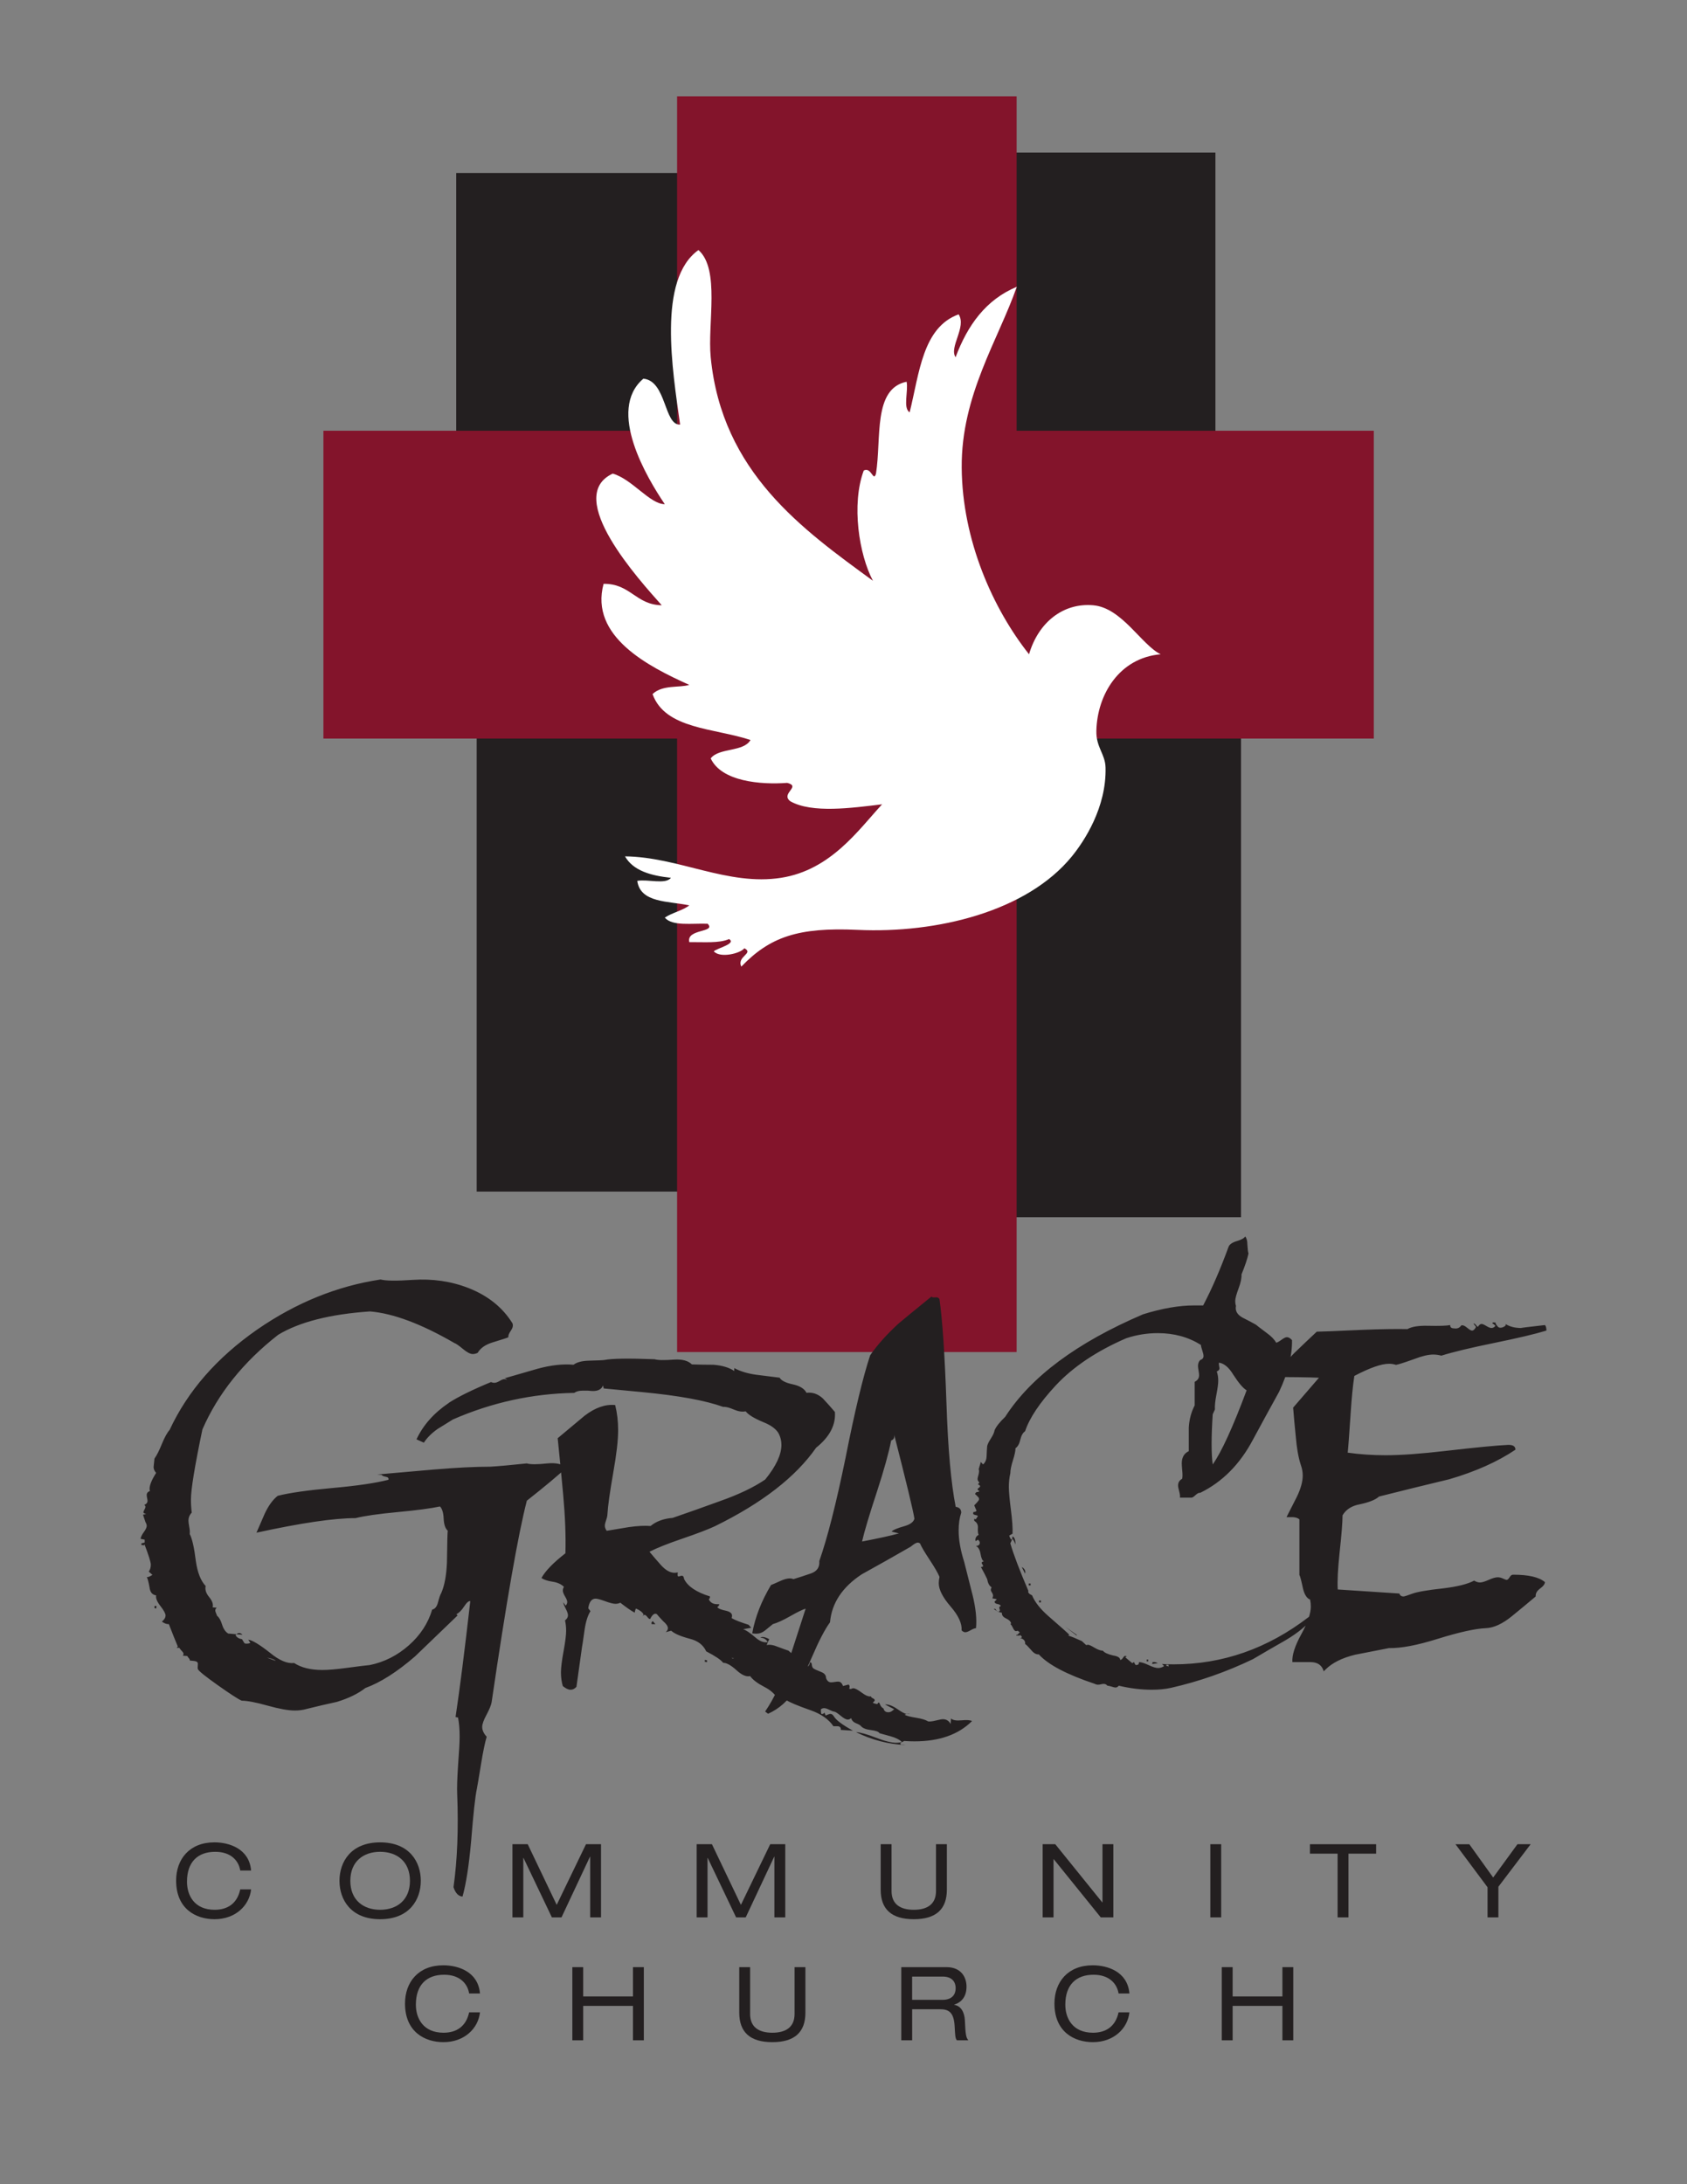 <?xml version="1.0" encoding="UTF-8"?>
<svg xmlns="http://www.w3.org/2000/svg" viewBox="0 0 1200 1552.94">
  <rect x="0" y="0" width="1200" height="1552.94" fill="#808080" stroke="none"/>
  <defs>
    <style>
      .cls-1 {
        fill: #231f20;
      }

      .cls-2 {
        fill: #fff;
      }

      .cls-3 {
        fill: #83142b;
      }
    </style>
  </defs>
  <g id="BLACK_WINDOW" data-name="BLACK WINDOW">
    <rect class="cls-1" x="324.51" y="123.02" width="194.05" height="210.66"></rect>
    <rect class="cls-1" x="670.51" y="108.45" width="194.05" height="210.66"></rect>
    <rect class="cls-1" x="339.08" y="490.87" width="194.05" height="356.34"></rect>
    <rect class="cls-1" x="688.72" y="509.08" width="194.05" height="356.34"></rect>
  </g>
  <g id="RED_CROSS" data-name="RED CROSS">
    <polygon class="cls-3" points="977.22 525.12 977.22 306.26 723.14 306.26 723.14 68.52 481.63 68.52 481.63 306.26 230.06 306.26 230.06 525.12 481.63 525.12 481.63 961.28 723.14 961.28 723.14 525.12 977.22 525.12"></polygon>
  </g>
  <g id="GRACE">
    <path class="cls-1" d="M921.16,961.48c-5.95,5.94-10.06,11.8-12.33,17.57,3.32,0,8.26.05,14.82.13,6.56.09,11.41.22,14.55.39l-18.36,21.24c.52,6.65,1.13,13.37,1.84,20.19.7,8.56,1.92,15.47,3.67,20.71.88,2.45,1.31,4.9,1.31,7.34,0,4.37-1.4,9.44-4.2,15.21-2.45,4.89-4.89,9.7-7.34,14.42h4.71c1.98.17,3.47.7,4.46,1.57v39.5c.53.87,1.4,4.18,2.62,9.94,1.05,4.19,2.71,6.71,4.98,7.59.35,1.57.53,3.23.53,4.97,0,4.88-2.27,11.47-6.82,19.75-4.55,8.28-6.65,14.86-6.3,19.74h12.85c5.07,0,8.22,2.19,9.44,6.56l1.31-1.31c4.72-4.72,11.71-8.22,20.98-10.49,8.04-1.58,16.08-3.15,24.13-4.72,8.56.17,20.1-2.01,34.61-6.56,15.21-4.72,26.57-7.25,34.09-7.6,5.77-.17,12.06-3.06,18.88-8.65,5.59-4.55,11.19-9.18,16.78-13.9-.17-2.1.87-3.98,3.15-5.64,2.27-1.66,3.41-3.19,3.41-4.59-4.19-3.5-11.63-5.24-22.29-5.24-1.05-.17-1.97.39-2.75,1.7-.79,1.31-1.53,1.97-2.23,1.97-.35,0-1.18-.3-2.49-.92-1.31-.61-2.58-.92-3.8-.92-1.57,0-3.71.62-6.42,1.84-2.71,1.22-4.77,1.84-6.16,1.84s-2.8-.43-4.2-1.31c-4.55,2.45-11.89,4.29-22.03,5.51-11.19,1.22-18.53,2.49-22.03,3.8-3.5,1.31-5.6,1.97-6.29,1.97-1.4,0-2.36-.7-2.88-2.1l-43.79-2.88c-.35-5.94.09-14.69,1.31-26.22,1.4-12.76,2.1-21.59,2.1-26.49,2.45-4.19,6.56-6.81,12.32-7.86,6.64-1.4,11.18-3.24,13.64-5.51,16.61-4.19,33.3-8.3,50.09-12.32,18.53-5.42,34.18-12.41,46.94-20.98,0-2.45-1.84-3.58-5.51-3.41-7.7.36-22.2,1.75-43.53,4.2-18.01,2.1-32.43,3.15-43.27,3.15-9.44,0-18.45-.61-27.01-1.84.35-2.97,1.05-12.33,2.1-28.06.69-10.84,1.57-19.67,2.62-26.49,11.01-5.77,19.23-8.65,24.65-8.65,1.75,0,3.41.26,4.98.79,1.92-.35,6.3-1.74,13.11-4.19,5.42-2.1,9.88-3.15,13.38-3.15,1.92,0,3.84.26,5.77.79,8.39-2.62,20.93-5.64,37.63-9.04,16.69-3.41,29.06-6.33,37.1-8.79,0-1.92-.35-3.24-1.05-3.93-12.42,1.4-18,2.1-16.78,2.1-4.55,0-8.31-.96-11.28-2.88.53.7.09,1.4-1.31,2.09-1.4.7-2.62.79-3.67.26-1.57-1.57-2.27-2.71-2.09-3.41h-2.1v1.05c.35-.17.74,0,1.18.52.43.53.74.79.92.79-.88,1.05-1.84,1.58-2.88,1.58-.88,0-2.1-.48-3.67-1.44-1.57-.96-2.71-1.44-3.41-1.44-.88,0-1.75.7-2.62,2.09-.36-.17-.83-.65-1.44-1.44-.62-.79-1.18-1.09-1.7-.92l1.84,2.36c-.88,1.75-1.84,2.63-2.88,2.63-.7,0-1.88-.7-3.54-2.1-1.66-1.4-3.02-1.92-4.07-1.57-1.22,1.75-2.88,2.45-4.98,2.09-2.1,0-3.06-.79-2.88-2.36-2.45.52-7.7.7-15.74.52-6.81-.17-11.71.62-14.68,2.36-8.22-.17-18.88,0-31.99.52-19.24.88-30.07,1.31-32.52,1.31-5.25,4.89-10.4,9.79-15.47,14.69M830.25,1184.51c-.62-.09-.84-.39-.66-.92h1.58v1.58c0-.36-.31-.57-.92-.66M862.63,1041.2c-1.05-7.52-1.05-19.41,0-35.66l1.57-3.41c-.18-2.45.17-5.94,1.05-10.49.87-4.55,1.31-7.86,1.31-9.96,0-2.45-.35-4.63-1.05-6.56,1.57-.7,2.18-1.66,1.84-2.88-.35-1.75-.44-2.88-.26-3.41,3.67.53,7.08,3.41,10.23,8.65,3.84,5.94,6.99,9.61,9.44,11.02-9.8,26.22-17.83,43.79-24.13,52.71M765.86,1162.35l-8.13-5.77,8.13,6.3v-.53ZM740.43,1137.96h-1.31v1.31h1.31v-1.31ZM733.09,1125.9h-1.32v1.31h1.32v-1.31ZM726.79,1114.1l2.36,4.72c.52-1.92-.26-3.5-2.36-4.72M816.74,1179.92h-1.05v1.31h1.05v-1.31ZM820.41,1181.75c-.36-.17-.57,0-.66.53-.09.52-.22.79-.39.79l4.19-.53c-1.23-.7-2.28-.96-3.14-.79M933.96,1148.71c-1.05-.35-2.1,0-3.15,1.05-29.2,22.38-61.19,33.57-95.98,33.57-2.98,0-5.95-.09-8.92-.26.52-.17,1.22.35,2.1,1.57-1.4.87-2.8,1.31-4.2,1.31-1.57,0-3.85-.7-6.82-2.1-2.97-1.4-5.24-2.1-6.82-2.1,0,1.05-.26,1.66-.79,1.84-.52.17-.88.26-1.05.26-.52,0-.92-.35-1.18-1.05-.26-.7-.48-1.05-.65-1.05l-1.05.79-4.98-4.19c.53-.53.96-.7,1.31-.53-.52-.17-.96-.35-1.31-.52-.52,0-1.1.48-1.7,1.44-.62.96-1.27,1.44-1.97,1.44,0-1.58-1.66-2.62-4.98-3.15-3.85-.88-6.29-2.01-7.34-3.41-1.57,0-3.54-.7-5.9-2.1-2.36-1.4-3.89-2.1-4.59-2.1-.53,0-.96.09-1.31.26l-3.14-2.88c-4.2-1.93-7.43-3.24-9.7-3.93l.79-.53c-.7-.88-5.69-5.33-14.95-13.37-5.77-5.07-9.61-9.96-11.54-14.69-2.27-1.05-3.14-2.09-2.62-3.14-6.29-14.69-10.58-25.96-12.85-33.83l1.57-3.41c1.05,1.75,1.75,3.15,2.1,4.2,0-3.15-.69-5.07-2.1-5.77,0,1.22-.35,2.01-1.05,2.36-.7-1.22-1.14-2.19-1.31-2.88,1.41-.88,2.19-1.31,2.36-1.31.18-4.02-.22-9.74-1.18-17.18-.96-7.43-1.44-12.81-1.44-16.13,0-3.5.35-6.73,1.05-9.7,0-2.27.62-5.33,1.84-9.18,1.22-3.84,1.84-6.73,1.84-8.65,1.58-1.05,2.72-3.06,3.41-6.03.7-2.97,1.84-4.98,3.41-6.03,3.14-9.44,10.4-20.28,21.76-32.52,12.41-13.28,29.11-24.47,50.09-33.56,7.34-2.45,14.86-3.67,22.55-3.67,11.54,0,21.77,2.8,30.68,8.39,0,.7.3,1.97.92,3.8.61,1.84.92,3.19.92,4.07,0,1.4-.79,2.36-2.36,2.88-1.05,1.05-1.57,2.45-1.57,4.2,0,.7.13,1.79.39,3.28.26,1.49.39,2.58.39,3.28,0,2.1-1.05,3.67-3.15,4.72v16.78c-2.45,4.72-3.85,9.96-4.19,15.73v16.78c-3.33,1.57-4.98,4.46-4.98,8.65,0,1.05.08,2.49.26,4.33.17,1.84.26,3.19.26,4.07,0,1.05-.09,1.93-.26,2.62-1.93,1.05-2.89,2.62-2.89,4.72,0,.87.26,2.27.79,4.19.52,1.93.69,3.41.52,4.46h8.39c.53,0,1.44-.62,2.76-1.84,1.31-1.22,2.4-1.74,3.28-1.57,15.74-7.69,28.23-20.28,37.5-37.76,6.12-11.36,12.32-22.72,18.62-34.09,6.29-13.28,9.35-25.53,9.18-36.71-1.23-1.4-2.45-2.1-3.67-2.1-.88,0-2.14.62-3.8,1.84-1.66,1.22-2.93,1.93-3.8,2.1-1.23-2.27-3.41-4.55-6.56-6.82-4.9-3.67-7.52-5.68-7.87-6.03-3.15-1.74-6.29-3.41-9.44-4.98-3.85-2.1-5.42-4.89-4.72-8.39-.36-1.05-.53-2.18-.53-3.41,0-1.75.79-4.72,2.36-8.92,1.57-4.2,2.27-7.52,2.1-9.97,2.62-6.46,4.28-11.45,4.98-14.95-.36-1.05-.62-3.15-.79-6.3,0-2.62-.52-4.55-1.57-5.77-.7,1.22-2.67,2.3-5.9,3.26-3.24.96-5.2,2.3-5.9,4.04-5.77,15.83-11.8,29.74-18.09,41.73h-6.56c-10.67,0-22.73,2.1-36.19,6.3-47.03,20.1-79.72,44.41-98.07,72.9-4.02,3.84-6.56,7.08-7.6,9.7-.17,1.4-1.05,3.32-2.62,5.77-1.57,2.45-2.45,4.29-2.62,5.51-.17,2.27-.31,4.63-.39,7.08-.09,2.45-.92,4.37-2.49,5.77-1.05-1.05-1.57-1.66-1.57-1.84l-1.57,5.24c.35.7.35,1.84,0,3.41-.53,1.93-.79,3.06-.79,3.41,0,1.05.44,1.93,1.31,2.62l-1.05,1.31c1.05.53,1.57.96,1.57,1.31s-.3.75-.92,1.18c-.61.44-.92.75-.92.92,0,.52.44.96,1.31,1.31-.17.53-.87.79-2.09.79-.7.7-1.05,1.22-1.05,1.57,0-.35.88.44,2.62,2.36.17.35.26.79.26,1.31s-1.14,1.93-3.41,4.2c1.05,2.62,1.58,3.76,1.58,3.41,0,.88-.7,1.31-2.1,1.31-.17.35-.26.7-.26,1.05,0,.52.48.88,1.44,1.05.96.17,1.62.44,1.97.79l-1.57,2.36-1.05-.52v1.57c1.75,1.05,2.62,2.54,2.62,4.46-.17,2.8,0,4.63.53,5.51-.87.35-1.57,1.05-2.1,2.1-.35,1.05-.35,1.84,0,2.36l1.57-1.05.53.52c.52.52.79,1.05.79,1.57,0,1.58-.96,2.36-2.88,2.36,1.75.7,2.88,2.58,3.41,5.64.53,3.06,1.31,4.85,2.36,5.37-1.05.18-1.57.53-1.57,1.05,0,.18.17.53.52,1.05.35.53.52.88.52,1.05,0,.53-.52.79-1.57.79,2.1,3.85,3.59,6.73,4.46,8.65.52,2.98,1.57,4.9,3.14,5.77-.35.7-.53,1.31-.53,1.84s.26,1.18.79,1.96c.53.79.79,1.54.79,2.23,0,.53-.17,1.14-.52,1.84,2.1.36,3.14.62,3.14.79l-1.57,1.58c0,.88.7,1.44,2.1,1.7,1.4.26,2.19.75,2.36,1.44-1.05.35-1.35,1.01-.92,1.97.43.96.31,1.61-.4,1.96-.87.18-1.53-.17-1.96-1.05-.43-.87-1.01-1.14-1.71-.79,2.45,1.75,4.37,2.62,5.77,2.62-.17,1.75.79,3.11,2.89,4.06,2.1.96,3.32,2.14,3.67,3.54l-.53.52c.53.36,1.14,1.27,1.84,2.75.7,1.49,1.4,2.23,2.1,2.23.36,0,.79-.09,1.31-.26l1.57,1.31c-.35,0-.74.3-1.18.92-.43.61-.92.82-1.44.65v.53h2.62v-.53c1.05.87,1.49,1.48,1.31,1.84-.17.35-.96.53-2.36.53,1.22-.17,2.36.13,3.41.92,1.05.79,1.48,1.87,1.31,3.28.7.35,2.19,1.84,4.46,4.46,1.75,2.1,3.5,3.06,5.25,2.88,6.64,7.34,19.92,14.33,39.86,20.98,1.05.7,2.58.79,4.59.26,2.01-.53,3.45-.17,4.33,1.05.69,0,1.7.22,3.02.65,1.31.43,2.23.65,2.75.65.87,0,1.66-.43,2.36-1.31,8.04,1.92,15.91,2.88,23.6,2.88,4.89,0,9.35-.44,13.37-1.31,20.1-4.55,39.6-11.37,58.48-20.45,7.69-4.55,15.38-9.01,23.08-13.37,9.44-5.6,16.17-11.27,20.19-17.04l-.52-.53ZM643.62,1084.99c-5.07,1.4-8.22,2.71-9.44,3.93l5.24,1.31c-5.59,1.58-14.33,3.5-26.22,5.77,1.58-6.99,5.16-18.97,10.75-35.93,4.89-15.03,8.22-27.01,9.97-35.92,2.27-.7,2.8-2.8,1.57-6.3,9.09,35.49,14.07,56.12,14.95,61.89-.52,2.27-2.8,4.03-6.81,5.25M691.6,1133.24c-1.92-7.52-3.85-15.12-5.77-22.82-2.62-8.22-3.93-15.64-3.93-22.29,0-4.72.61-8.91,1.84-12.59,0-2.45-1.31-3.84-3.93-4.19-3.32-16.78-5.51-41.26-6.56-73.43-1.22-34.96-2.88-59.7-4.98-74.21-.53-1.05-1.49-1.48-2.88-1.31-1.4.17-2.36,0-2.88-.52-13.11,10.66-20.89,17.04-23.34,19.14-8.39,7.7-15.12,15.21-20.19,22.55-5.07,15.21-10.93,39.59-17.57,73.16-6.64,32.34-12.85,56.73-18.62,73.16.35,4.37-1.62,7.3-5.9,8.79-4.28,1.48-8.43,2.84-12.46,4.06-.87-.35-1.74-.52-2.62-.52-1.92,0-4.37.7-7.34,2.1-3.49,1.57-5.51,2.45-6.03,2.62-6.82,11.37-11.28,22.81-13.37,34.35,1.05.17,2.01.26,2.88.26,2.28,0,4.33-.75,6.16-2.23,1.84-1.48,3.72-3.01,5.64-4.59,3.15-.88,7.26-2.75,12.33-5.64,5.07-2.88,8.74-4.68,11.01-5.37-4.02,12.41-8.04,24.82-12.06,37.24-4.72,14.51-10.31,26.49-16.78,35.93l2.1,1.57c7.87-3.5,14.42-9.35,19.67-17.57,3.15-4.55,7.08-12.32,11.8-23.34,4.72-11.02,8.92-19.05,12.59-24.13,1.22-13.64,8.74-25,22.55-34.09,11.71-6.47,23.34-13.02,34.88-19.67,2.27-1.92,3.93-2.88,4.98-2.88.53,0,1.05.17,1.57.53,1.05,2.45,3.37,6.38,6.95,11.8,3.58,5.42,5.9,9.44,6.95,12.06-.35,1.57-.53,3.06-.53,4.46,0,4.55,2.8,10.06,8.39,16.52,5.59,6.47,8.22,12.15,7.87,17.05.87.87,1.75,1.31,2.62,1.31s2.14-.48,3.8-1.44c1.66-.96,2.93-1.44,3.8-1.44.7-6.46-.17-14.59-2.62-24.39M628.91,1224.89c-2.54-1.66-4.42-2.49-5.64-2.49s-2.28.53-3.15,1.57c1.75,1.4,4.02,2.36,6.82,2.88.34,0,2.79.26,7.34.79-1.05-.18-2.85-1.1-5.37-2.76M614.88,1218.73h-1.57v1.84h1.57v-1.84ZM609.63,1215.85h-2.1l2.88,1.05-.79-1.05ZM527.29,1185.95l2.88,2.36c.35-.35,1.05-.35,2.1,0,.87.17,1.39-.43,1.57-1.84l1.84,2.36-.79,1.05c.87.87,2.1,1.18,3.67.92,1.57-.26,2.79.22,3.67,1.44.17,2.62,1.97,4.46,5.38,5.51,3.41,1.05,5.55,2.27,6.43,3.67.87,0,1.92.61,3.15,1.84,1.22,1.22,2.1,1.84,2.62,1.84.35,0,.61-.09.79-.26,1.57.53,4.89,2.53,9.97,6.03,3.84,2.62,7.34,4.02,10.49,4.2.17-.36-.44-1.66-1.84-3.93-6.29-2.8-10.93-4.81-13.9-6.03-1.57-.17-4.11-1.53-7.61-4.07-3.5-2.53-6.21-3.89-8.13-4.07-2.45-3.5-5.86-6.29-10.23-8.39-4.9-2.45-8.22-4.55-9.96-6.29l-2.1,3.67ZM502.91,1181.75v-1.31l-1.57-.26v1.31l1.57.26ZM501.46,1165.76c-1.31-1.4-2.32-2.1-3.02-2.1s-1.49.35-2.36,1.05c8.04,6.29,13.64,9.09,16.78,8.39-.35.7-.52,1.31-.52,1.84,0,2.27,3.23,3.58,9.7,3.93-.18.17-.44.26-.79.26-.52,0-1.49-.7-2.88-2.1-1.4-1.4-2.62-2.1-3.67-2.1,0-2.62-.88-3.93-2.62-3.93-.52,0-1.23.09-2.1.26-.88.17-1.49.26-1.84.26-1.75,0-2.62-1.31-2.62-3.93-1.4.17-2.75-.44-4.07-1.84M486.65,1156.45c3.49.96,5.15,2.93,4.98,5.9l2.1.26c.7,0,1.13-.35,1.31-1.05-1.4-1.74-3.8-3.36-7.21-4.85-3.41-1.48-5.82-3.02-7.21-4.59.52,1.93,2.53,3.37,6.03,4.33M463.57,1154.74h2.62l-1.84-2.1c-.88.53-1.14,1.22-.79,2.1M319.34,997.4c-10.66,7.17-18.36,15.83-23.08,25.96l5.24,2.36c2.27-3.5,5.51-6.73,9.7-9.7,3.67-2.27,7.34-4.55,11.01-6.82,27.62-12.06,56.38-18.36,86.27-18.88,1.39-1.05,3.41-1.58,6.03-1.58h3.67c1.74.18,2.97.26,3.67.26,3.67,0,6.03-1.31,7.08-3.93.35,1.22.52,1.93.52,2.1l27.53,2.62c25.7,2.45,44.84,5.95,57.43,10.49,1.74-.17,4.24.44,7.47,1.84,3.23,1.4,6.07,1.84,8.52,1.31,1.92,2.45,6.03,4.98,12.32,7.6,5.77,2.27,9.53,5.08,11.28,8.39,1.22,2.45,1.84,5.07,1.84,7.86,0,7-3.85,15.21-11.54,24.65-8.22,5.6-19.06,10.75-32.52,15.47-11.01,4.02-22.12,7.96-33.3,11.8-6.47.52-11.72,2.45-15.73,5.77-4.02-.35-9.18-.09-15.47.79-5.24.88-10.49,1.75-15.73,2.62-.88-1.22-1.31-2.45-1.31-3.67,0-.87.3-2.19.92-3.93.61-1.75.92-3.15.92-4.2.34-5.94,1.74-15.91,4.2-29.89,2.27-12.76,3.41-22.72,3.41-29.89,0-6.29-.7-12.23-2.1-17.83-7-.7-14.25,1.84-21.76,7.6-6.47,5.42-12.85,10.75-19.14,15.99,1.4,13.47,2.71,26.92,3.93,40.38,1.4,15.39,1.92,29.2,1.57,41.43-8.57,6.65-14.25,12.5-17.05,17.57,1.74,1.22,4.37,2.1,7.87,2.62,3.49.52,6.2,1.75,8.13,3.67-.52.87-.79,1.75-.79,2.62,0,1.05.52,2.45,1.57,4.2,1.05,1.75,1.57,3.06,1.57,3.93s-.35,1.75-1.05,2.62l-1.84-2.36c.17,1.05.79,2.58,1.84,4.59,1.05,2.01,1.57,3.54,1.57,4.59,0,1.4-.7,2.62-2.1,3.67.52,2.27.79,4.72.79,7.34,0,3.15-.62,8.04-1.84,14.69-1.23,6.64-1.84,11.63-1.84,14.95,0,3.5.43,6.73,1.31,9.7,2.1,1.74,3.93,2.62,5.51,2.62s2.97-.7,4.2-2.1l3.93-28.06c.17-.7.79-4.81,1.84-12.32.87-5.94,2.27-10.4,4.19-13.37l-1.57-2.1c.7-4.55,2.44-6.82,5.24-6.82,1.22,0,3.49.62,6.82,1.84,3.32,1.22,5.77,1.84,7.34,1.84,1.22,0,2.36-.26,3.41-.79,4.2,3.32,7.6,5.68,10.23,7.08.34-1.92.7-2.88,1.05-2.88,2.79,1.22,4.54,2.62,5.25,4.19l-.79,1.31c.52-.7,1.05-1.05,1.57-1.05s1.18.52,1.97,1.57c.79,1.05,1.44,1.49,1.97,1.31,1.57-3.15,3.15-4.28,4.72-3.41.35.52,1.84,2.19,4.46,4.98,2.27,1.93,3.41,3.59,3.41,4.98,0,1.05-.52,2.01-1.57,2.88l3.93-1.05c2.27,2.1,6.73,4.02,13.37,5.77,5.59,1.4,9.44,4.37,11.54,8.92,6.46,3.32,10.49,6.03,12.06,8.13,2.44,0,5.59,1.74,9.44,5.24,3.84,3.5,7.08,4.89,9.7,4.2,1.92,2.62,5.24,5.15,9.97,7.6,4.19,2.1,7.34,4.81,9.44,8.13,2.97,0,4.8.87,5.51,2.62l.79-1.31c2.27,1.58,8.13,4.02,17.57,7.34,7.34,2.62,12.67,6.38,15.99,11.27h3.15c1.57.17,2.27,1.05,2.1,2.62l8.65.53c-7.52-4.1-12.06-7.53-13.64-10.26-.88-1.38-1.93-1.89-3.15-1.54-.88.28-1.75.63-2.62,1.05-.35-.7-.62-1.4-.79-2.1-.52.7-1.23,1.05-2.1,1.05-.35-.17-.52-1.31-.52-3.41.7-.52,1.48-.79,2.36-.79s2.1.39,3.67,1.18c1.57.79,2.75,1.22,3.54,1.31.79.09,2.27,1.05,4.46,2.88,2.18,1.84,3.89,2.75,5.11,2.75.88,0,1.66-.36,2.36-1.05.53,1.74,1.71,2.97,3.54,3.67,1.84.7,3.02,1.4,3.54,2.1,1.22,1.4,3.58,2.32,7.08,2.75,3.49.43,5.51,1.18,6.03,2.23,2.62.69,5.15,1.4,7.61,2.1,3.84,1.05,6.64,2.45,8.39,4.19-1.4.35-2.71.53-3.93.53-3.5,0-8.39-1.22-14.68-3.67-6.3-2.45-11.01-3.76-14.16-3.93,11.36,5.59,23.16,8.65,35.4,9.18h-2.1c-.87,0-1.49-.44-1.84-1.31l2.88-1.57c2.44.17,4.89.26,7.34.26,17.65,0,31.29-4.81,40.91-14.42-1.23-.7-3.72-.88-7.47-.53-3.76.35-6.25-.09-7.48-1.31l-.26,3.93c-1.22-2.27-3.06-3.41-5.51-3.41-.87,0-2.54.3-4.98.92-2.45.61-4.29.83-5.51.65-1.75-1.11-4.64-1.99-8.66-2.62-4.02-.64-6.73-1.35-8.13-2.14,1.58-.67,2.89-.83,3.93-.48h-2.09c-1.23,0-3.54-1.18-6.95-3.54-3.41-2.36-6.34-3.45-8.79-3.28l6.56,3.41-1.31,1.05c-1.05.87-2.19,1.22-3.41,1.05-1.57-.17-2.54-1.05-2.88-2.62-1.23-.7-2.06-1.66-2.49-2.88-.44-1.22-.83-1.66-1.18-1.31l-.79,1.05c-1.93-.35-2.98-.7-3.15-1.05l1.31-1.31c.17-.7-.22-1.27-1.18-1.71-.96-.43-1.44-.92-1.44-1.44-1.58.35-3.76-.53-6.56-2.62-2.8-2.1-4.81-3.15-6.03-3.15-.52,0-1.05.17-1.57.52-.88,0-1.31-.09-1.31-.26,0,.17.08-.26.26-1.31,0-.7-.26-1.22-.79-1.57l-3.93,1.05c-.7-2.1-1.84-3.15-3.41-3.15-.52,0-1.36.09-2.49.26-1.14.17-1.97.26-2.49.26-1.75,0-2.98-1.05-3.67-3.14,0-1.93-1.14-3.32-3.41-4.2-3.15-1.22-5.03-2.1-5.64-2.62-.62-.53-.97-1.4-1.05-2.62-.09-1.22-.57-1.75-1.44-1.57,0,1.22-.44,2.18-1.31,2.88-1.4-2.27-1.93-3.76-1.57-4.46-4.02-.7-8.13-2.98-12.32-6.82-.7-.18-3.15-1.05-7.34-2.62-3.33-1.4-6.03-1.84-8.13-1.31.87-2.27,1.48-3.67,1.84-4.2-1.93-1.05-3.5-1.57-4.72-1.57-.7,0-1.23.17-1.57.52,2.27,0,4.02,1.05,5.24,3.15-2.8.52-5.77-.62-8.92-3.41-3.85-3.32-6.73-5.24-8.65-5.77l5.77-1.05-1.84-2.1c-5.6-1.75-9.62-3.32-12.06-4.72.17-.7.26-1.31.26-1.84,0-1.57-1.4-2.71-4.2-3.41-3.5-.7-5.6-1.57-6.29-2.62,1.05-.7,1.48-1.4,1.31-2.1-3.67.35-6.12-.79-7.34-3.41.7-.69.96-1.4.79-2.09-9.62-2.97-15.73-7.08-18.36-12.33-.18-1.57-.7-2.36-1.57-2.36-.35,0-.79.09-1.31.26-.52.17-.88.26-1.05.26-.7,0-.88-.96-.52-2.88-.88.17-1.66.26-2.36.26-3.15,0-6.38-1.84-9.7-5.51-2.8-3.15-5.51-6.3-8.13-9.44,5.07-2.62,12.85-5.73,23.34-9.31,10.49-3.58,18.18-6.51,23.08-8.79,33.56-16.43,57.6-35.05,72.11-55.86,9.61-7.69,14.07-16.17,13.37-25.43-2.8-3.32-5.69-6.56-8.65-9.7-3.5-3.15-7.34-4.46-11.54-3.93-1.57-2.97-4.85-4.98-9.83-6.03-4.98-1.05-8.09-2.62-9.31-4.72-5.6-.7-11.19-1.4-16.78-2.1-6.12-.87-11.28-2.45-15.47-4.72v2.1c-3.5-2.45-8.39-3.93-14.69-4.46-5.07,0-10.23-.09-15.47-.26-2.62-2.62-6.82-3.76-12.59-3.41-7.17.53-11.8.44-13.9-.26-18.53-.7-30.42-.53-35.66.52-.88.17-4.72.35-11.54.52-4.72.18-8.22,1.14-10.49,2.88-7.52-.69-16.09.26-25.7,2.88-7.87,2.27-15.73,4.55-23.6,6.82.52-.17,1.22.18,2.1,1.05-.7-.35-1.4-.52-2.1-.52s-1.79.44-3.28,1.31c-1.49.88-2.75,1.31-3.8,1.31-.7,0-1.49-.17-2.36-.52-13.11,5.42-23.08,10.32-29.89,14.68M185.37,1177.99c6.02.58,9.62,1.56,10.78,2.92l-6.99-2.62c-.39-1.75-1.75-3.3-4.08-4.66-2.14-.77-4.18-1.65-6.12-2.62-.2,4.47,1.94,6.8,6.41,6.99M111.07,1143.62l.29-1.75h-1.46v1.46l1.16.29ZM109.18,1129.05c.29,1.75,1.02,2.72,2.19,2.91l.29-.58c-.97-.19-1.5-1.11-1.6-2.77-.1-1.65-.82-2.57-2.19-2.77.58.39,1.02,1.45,1.31,3.2M104.37,1084.76c0,1.17-.68,2.67-2.04,4.52-1.36,1.85-2.13,3.45-2.33,4.81l2.91.58v2.04c-1.36.39-2.13.58-2.33.58v1.16l2.04.29v-1.16c3.11,8.16,4.66,13.11,4.66,14.86,0,1.95-.48,3.6-1.46,4.95l2.62,2.33c-2.13,1.36-3.5,1.85-4.08,1.46.58.78,1.27,3.31,2.04,7.58.39,3.31,1.94,5.15,4.66,5.53-.39,1.95.63,4.47,3.06,7.58,2.43,3.11,3.64,5.35,3.64,6.7,0,1.55-.87,3.01-2.62,4.37,1.94,1.36,3.59,1.95,4.95,1.75,2.72,6.99,4.86,12.34,6.41,16.02l-.87.87h2.04c.2.58.73,1.31,1.6,2.19.87.87,1.31,1.6,1.31,2.18,0,.39-.19.78-.58,1.17l3.2.29c.2.39.58.92,1.16,1.6.58.69.78,1.22.58,1.6l2.91.29c1.95.2,2.91.87,2.91,2.04-.19,2.13-.19,3.4,0,3.79.58,1.35,5.34,5.19,14.28,11.51,8.93,6.31,14.57,9.95,16.9,10.93,3.88,0,10,1.17,18.35,3.5,8.35,2.33,14.86,3.5,19.52,3.5,2.91,0,5.73-.39,8.45-1.17,6.99-1.75,14.08-3.4,21.27-4.95,8.35-2.53,15.15-5.83,20.4-9.91,10.68-3.88,22.44-11.36,35.26-22.43,10.1-9.71,20.2-19.42,30.3-29.14l-.87-.88c1.94-.97,3.79-2.81,5.54-5.54,1.75-2.72,3.2-3.98,4.37-3.79-4.08,35.75-7.58,63.23-10.49,82.46l1.75.29c.77,3.68,1.16,8.25,1.16,13.69,0,3.88-.39,10.88-1.16,20.98-.58,8.93-.78,15.54-.58,19.81.97,24.86.1,46.91-2.62,66.14,1.36,4.27,3.5,6.51,6.41,6.7,2.52-8.94,4.56-22.05,6.12-39.34,1.55-19.43,2.91-31.85,4.08-37.29.39-1.95,1.46-8.26,3.2-18.94,1.36-8.16,2.62-14.18,3.79-18.06-2.14-2.33-3.2-4.66-3.2-6.99,0-1.95,1.02-4.81,3.06-8.6,2.04-3.79,3.25-6.75,3.64-8.88,10.49-71.48,18.84-119.26,25.06-143.35,12.82-10.1,22.24-17.97,28.26-23.6-3.11-2.52-7.68-3.5-13.7-2.91-7.19.78-12.05.78-14.57,0-11.07,1.17-19.72,1.95-25.93,2.33-10.88,0-24.38.68-40.5,2.04-24.48,2.14-37.78,3.3-39.92,3.5l3.2.29c.19.58,1.11,1.02,2.77,1.31,1.65.29,2.28,1.02,1.89,2.18-9.13,2.33-22.39,4.28-39.77,5.83-17.39,1.56-30.35,3.4-38.9,5.54-3.5,2.72-6.61,6.99-9.32,12.82-1.95,4.47-3.89,8.94-5.83,13.41,31.66-6.91,55.16-10.36,70.51-10.36,6.21-1.57,16.17-3,29.87-4.29,13.69-1.28,23.75-2.61,30.16-3.99,1.55,1.55,2.43,4.43,2.62,8.62.19,4.19,1.16,7.06,2.91,8.61-.2.98-.39,8.57-.58,22.78-.39,9.16-1.75,16.36-4.08,21.62-.58.78-1.36,3.02-2.33,6.72-.78,2.92-2.14,4.57-4.08,4.96-2.91,9.74-8.45,18.21-16.61,25.41-8.16,7.21-17.39,11.88-27.68,14.02-2.33.19-7.87.88-16.61,2.05-7.19.97-12.92,1.46-17.19,1.46-8.36,0-15.06-1.65-20.1-4.95-4.86.58-10.59-1.84-17.19-7.28-7.39-5.83-12.53-8.93-15.44-9.32l1.46,2.33c-1.55.58-2.91.69-4.08.29-1.16-1.75-1.75-2.72-1.75-2.91-2.33-.39-3.89-1.36-4.66-2.91,1.55-1.94,3.2-2.04,4.95-.29l-10.2-.87c-1.95-1.17-3.4-3.3-4.37-6.41-.98-3.1-2.14-5.15-3.5-6.12-.39-.97-.78-1.94-1.16-2.91-.39-1.16-.1-2.13.87-2.91l-2.91-.29c.58-2.13-.24-4.56-2.48-7.28-2.24-2.72-3.06-5.34-2.48-7.87-3.5-3.69-5.83-9.61-6.99-17.77-1.16-9.51-2.62-15.92-4.37-19.23.2-1.16.1-2.81-.29-4.95-.39-2.13-.58-3.59-.58-4.37,0-2.33.78-4.27,2.33-5.83-.39-3.11-.58-6.21-.58-9.33,0-7.18,2.72-23.79,8.16-49.82,11.07-25.44,29.04-47.88,53.9-67.31,15.15-9.13,36.91-14.66,65.27-16.61,16.51,1.36,36.52,8.84,60.02,22.44,1.17.39,3.21,1.8,6.12,4.23,2.91,2.43,5.24,3.64,6.99,3.64,1.17,0,2.33-.29,3.5-.87,1.94-3.3,5.34-5.73,10.2-7.28,6.99-2.13,10.87-3.4,11.65-3.79-.2-1.17.39-2.72,1.75-4.66,1.36-1.94,1.75-3.68,1.17-5.24-6.99-11.27-17.39-19.62-31.18-25.06-12.43-4.85-25.74-6.79-39.92-5.83-11.47.78-19.04.69-22.73-.29-30.89,4.66-60.12,16.51-87.7,35.55-28.75,20.01-49.53,43.81-62.35,71.39-1.75,1.95-3.59,5.3-5.54,10.05-1.94,4.76-3.69,8.21-5.24,10.34,0,.2-.19,2.04-.58,5.54-.19,1.55.39,3.11,1.75,4.66-3.1,4.86-4.66,8.65-4.66,11.36,0,.58.1,1.07.29,1.46-1.55.58-2.33,1.56-2.33,2.91,0,.58.1,1.31.29,2.18.2.87.29,1.51.29,1.9,0,1.36-.78,2.33-2.33,2.91.58.39.87.87.87,1.46,0,.39-.24,1.02-.73,1.89-.48.87-.73,1.51-.73,1.9,0,.58.68.97,2.04,1.16-1.36.39-2.13.58-2.33.58l1.75,5.25c.58.97.88,1.85.88,2.62"></path>
    <g>
      <path class="cls-1" d="M170.9,1329.94c-1.16-7.21-6.85-13.33-17.78-13.33-12.31,0-20.11,7.07-20.11,21.27,0,9.84,5.32,19.96,19.67,19.96,9.11,0,16.03-4.37,18.21-14.5h7.72c-1.24,11.51-11.15,21.2-26.01,21.2-13.11,0-27.32-7.21-27.32-27.47,0-15.16,9.47-27.18,27.25-27.18,10.42,0,24.77,4.45,26.08,20.04h-7.72Z"></path>
      <path class="cls-1" d="M270.4,1309.9c20.91,0,28.93,13.99,28.93,27.32s-8.02,27.32-28.93,27.32-28.92-13.99-28.92-27.32,8.01-27.32,28.92-27.32ZM270.4,1316.6c-11.87,0-21.2,6.85-21.2,20.62s9.33,20.62,21.2,20.62,21.2-6.85,21.2-20.62-9.33-20.62-21.2-20.62Z"></path>
      <path class="cls-1" d="M416.82,1311.21h10.71v52.02h-7.72v-43.13h-.15l-20.25,43.13h-6.85l-20.18-42.26h-.15v42.26h-7.72v-52.02h10.86l20.62,43.13,20.84-43.13Z"></path>
      <path class="cls-1" d="M547.86,1311.21h10.71v52.02h-7.72v-43.13h-.15l-20.25,43.13h-6.85l-20.18-42.26h-.15v42.26h-7.72v-52.02h10.86l20.62,43.13,20.84-43.13Z"></path>
      <path class="cls-1" d="M626.45,1311.21h7.73v33.3c0,9.4,6.26,13.33,15.81,13.33s15.81-3.93,15.81-13.33v-33.3h7.72v32.35c0,13.92-7.72,20.98-23.53,20.98s-23.54-7.07-23.54-20.98v-32.35Z"></path>
      <path class="cls-1" d="M749.55,1321.85h-.15v41.38h-7.73v-52.02h8.96l33.44,41.38h.15v-41.38h7.72v52.02h-8.96l-33.44-41.38Z"></path>
      <path class="cls-1" d="M860.93,1311.21h7.72v52.02h-7.72v-52.02Z"></path>
      <path class="cls-1" d="M951.47,1317.92h-19.67v-6.7h47.07v6.7h-19.67v45.32h-7.73v-45.32Z"></path>
      <path class="cls-1" d="M1079.39,1311.21h9.4l-22.95,30.24v21.79h-7.72v-21.42l-22.81-30.6h9.83l16.98,23.68,17.27-23.68Z"></path>
      <path class="cls-1" d="M333.71,1417.35c-1.16-7.21-6.85-13.33-17.78-13.33-12.31,0-20.11,7.07-20.11,21.27,0,9.84,5.32,19.96,19.67,19.96,9.11,0,16.03-4.37,18.21-14.5h7.72c-1.24,11.51-11.15,21.2-26.01,21.2-13.11,0-27.32-7.21-27.32-27.47,0-15.16,9.47-27.18,27.25-27.18,10.42,0,24.77,4.45,26.08,20.04h-7.72Z"></path>
      <path class="cls-1" d="M450.25,1426.16h-35.41v24.48h-7.72v-52.02h7.72v20.84h35.41v-20.84h7.72v52.02h-7.72v-24.48Z"></path>
      <path class="cls-1" d="M525.85,1398.62h7.72v33.3c0,9.4,6.27,13.33,15.81,13.33s15.81-3.93,15.81-13.33v-33.3h7.72v32.35c0,13.92-7.72,20.98-23.53,20.98s-23.53-7.07-23.53-20.98v-32.35Z"></path>
      <path class="cls-1" d="M641.09,1398.62h32.2c10.42,0,14.21,7.21,14.21,13.84s-3.06,11-8.74,12.82v.15c4.59.66,7.28,4.95,7.58,11.08.44,9.69.73,12.09,2.48,14.13h-8.16c-1.24-1.46-1.24-3.64-1.6-9.91-.51-9.33-3.65-12.17-10.05-12.17h-20.18v22.08h-7.73v-52.02ZM670.38,1421.87c7.58,0,9.4-4.59,9.4-8.23,0-4.95-2.98-8.31-9.18-8.31h-21.78v16.54h21.56Z"></path>
      <path class="cls-1" d="M795.67,1417.35c-1.17-7.21-6.85-13.33-17.78-13.33-12.31,0-20.11,7.07-20.11,21.27,0,9.84,5.32,19.96,19.67,19.96,9.11,0,16.03-4.37,18.21-14.5h7.72c-1.24,11.51-11.15,21.2-26.01,21.2-13.11,0-27.32-7.21-27.32-27.47,0-15.16,9.47-27.18,27.25-27.18,10.42,0,24.77,4.45,26.08,20.04h-7.72Z"></path>
      <path class="cls-1" d="M912.21,1426.16h-35.41v24.48h-7.73v-52.02h7.73v20.84h35.41v-20.84h7.72v52.02h-7.72v-24.48Z"></path>
    </g>
  </g>
  <g id="WHITE_DOVE" data-name="WHITE DOVE">
    <path class="cls-2" d="M679.71,253.98c-4.79-7.23,8.03-21.52,2.18-30.48-25.59,9.24-27.92,41.75-34.83,69.67-4.96-3.02-.81-15.16-2.18-21.77-24.05,4.98-17.78,40.28-21.77,65.32-1.89,6.43-3.26-5.05-8.71-2.18-8.95,24.1-3.32,59.88,6.53,78.38-49.65-36.3-107.39-76.88-115.39-158.94-2.34-23.99,6.78-62.53-8.71-76.2-29.29,20.82-18.49,85.27-13.06,124.1-11.55.63-9.56-31.05-26.13-32.65-26.34,22.42,2.74,70.79,15.24,89.26-10.78-.15-22.97-17.64-37.01-21.77-35.45,16.39,19.41,76.26,34.84,93.62-18.53-.34-22.24-15.5-41.37-15.24-10.09,37.48,32.14,58.91,60.96,71.85-7.02,2.19-18.97-.27-26.13,6.53,9,25.11,44.1,24.12,69.68,32.66-5.08,8.71-22.28,5.31-28.31,13.06,7.61,16.47,35.54,18.83,54.43,17.42,10.24,2.6-5.05,7.45,2.18,13.06,15.47,8.76,43.83,4.76,65.31,2.18-16.73,18.04-36.39,46.7-71.84,52.25-37.93,5.94-73.01-14.87-111.04-15.24,5.81,10.16,18.23,13.7,32.66,15.24-3.73,4.98-16.62.8-23.95,2.18,2.29,15.86,22.06,14.23,37.02,17.42-4.9,3.81-12.25,5.18-17.42,8.71,5.33,6.29,19.31,3.92,30.48,4.36,6.31,6.46-15.38,3.38-13.06,13.06,10.04-.12,21.28.96,28.3-2.18,5.31,3.36-8.08,6.27-10.89,8.71,4.52,5.07,18.88,1.59,21.77-2.18,7.06,3.78-5.66,5.71-2.18,13.06,20.26-21,40.27-28.1,82.74-26.12,56.19,2.61,120.36-12.96,152.41-52.26,8.72-10.7,24.66-34.76,23.94-63.14-.24-9.74-6.8-14.33-6.53-26.12.59-25.8,16.32-51.88,45.73-54.43-13.66-6.65-27.53-33.01-47.9-34.83-21.46-1.92-39.1,12.19-45.72,34.83-25.37-31.95-47.55-80.73-47.9-132.81-.34-51.45,25.94-90.54,39.19-128.46-22.04,9.17-35.03,27.39-43.54,50.08"></path>
  </g>
</svg>
